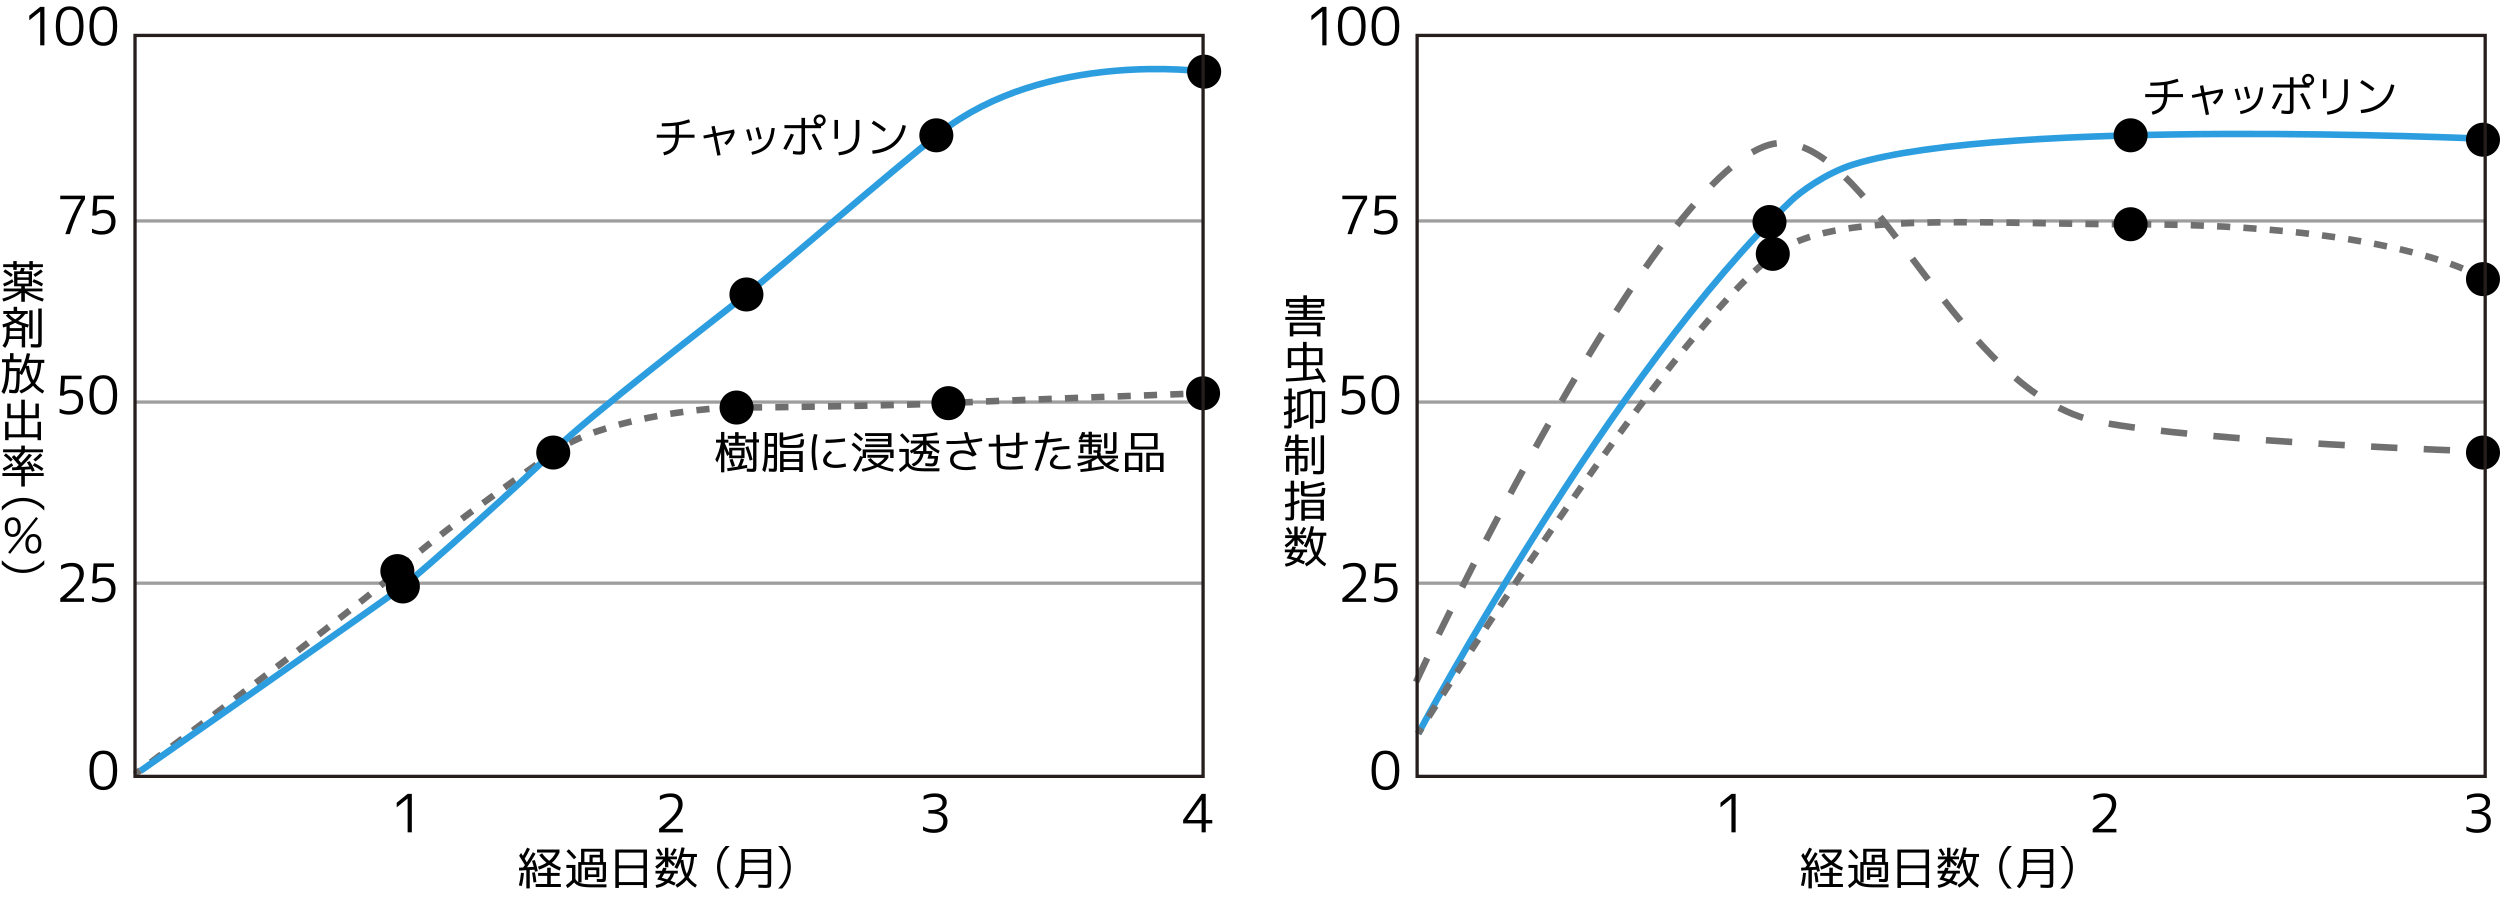 <?xml version="1.0" encoding="utf-8"?>
<!-- Generator: Adobe Illustrator 16.0.4, SVG Export Plug-In . SVG Version: 6.00 Build 0)  -->
<!DOCTYPE svg PUBLIC "-//W3C//DTD SVG 1.1//EN" "http://www.w3.org/Graphics/SVG/1.1/DTD/svg11.dtd">
<svg version="1.1" id="レイヤー_1" xmlns="http://www.w3.org/2000/svg" xmlns:xlink="http://www.w3.org/1999/xlink" x="0px"
	 y="0px" width="379.584px" height="136.95px" viewBox="0 0 379.584 136.95" enable-background="new 0 0 379.584 136.95"
	 xml:space="preserve">
<line fill="none" stroke="#9E9E9F" stroke-width="0.5" stroke-miterlimit="10" x1="20.551" y1="33.546" x2="182.667" y2="33.546"/>
<line fill="none" stroke="#9E9E9F" stroke-width="0.5" stroke-miterlimit="10" x1="20.551" y1="61.046" x2="182.667" y2="61.046"/>
<line fill="none" stroke="#9E9E9F" stroke-width="0.5" stroke-miterlimit="10" x1="20.551" y1="88.546" x2="182.667" y2="88.546"/>
<g>
	<path d="M10.927,85.46c0.571,0,1.013,0.146,1.328,0.436c0.314,0.291,0.472,0.697,0.472,1.221c0,0.522-0.189,1.051-0.568,1.584
		c-0.378,0.533-1.088,1.242-2.128,2.128v0.016h2.72v0.536h-3.6v-0.536c1.136-0.938,1.907-1.671,2.312-2.196
		c0.405-0.524,0.608-1.02,0.608-1.483c0-0.379-0.104-0.667-0.312-0.864s-0.512-0.296-0.912-0.296c-0.512,0-1.037,0.154-1.576,0.464
		v-0.624C9.767,85.588,10.319,85.46,10.927,85.46z"/>
	<path d="M17.303,86.076h-2.528l-0.112,1.888h0.016c0.314-0.187,0.669-0.28,1.064-0.28c0.57,0,1.013,0.155,1.328,0.464
		c0.315,0.31,0.472,0.747,0.472,1.312c0,0.65-0.183,1.146-0.548,1.488c-0.365,0.341-0.9,0.512-1.604,0.512
		c-0.512,0-0.987-0.102-1.424-0.304v-0.608c0.485,0.251,0.96,0.376,1.424,0.376c0.496,0,0.872-0.124,1.128-0.372
		s0.384-0.612,0.384-1.092c0-0.411-0.109-0.724-0.328-0.94c-0.219-0.216-0.534-0.323-0.944-0.323c-0.421,0-0.771,0.122-1.048,0.367
		h-0.56l0.176-3.023h3.104V86.076z"/>
</g>
<g>
	<path d="M14.135,114.656c0.368-0.465,0.885-0.696,1.552-0.696s1.184,0.231,1.552,0.696c0.368,0.464,0.552,1.231,0.552,2.304
		s-0.184,1.84-0.552,2.304c-0.368,0.464-0.886,0.696-1.552,0.696s-1.184-0.232-1.552-0.696c-0.368-0.464-0.552-1.231-0.552-2.304
		S13.767,115.12,14.135,114.656z M14.587,118.852c0.243,0.393,0.609,0.588,1.1,0.588s0.857-0.195,1.1-0.588
		c0.243-0.392,0.364-1.022,0.364-1.892s-0.121-1.5-0.364-1.892c-0.243-0.393-0.609-0.589-1.1-0.589s-0.857,0.196-1.1,0.589
		c-0.243,0.392-0.364,1.022-0.364,1.892S14.344,118.46,14.587,118.852z"/>
</g>
<g>
	<path d="M61.89,126.38v-5.128h-0.016l-1.64,1.328v-0.704l1.656-1.336h0.64v5.84H61.89z"/>
</g>
<g>
	<path d="M101.849,120.46c0.571,0,1.013,0.146,1.328,0.436c0.314,0.291,0.472,0.697,0.472,1.221c0,0.522-0.189,1.051-0.568,1.584
		c-0.378,0.533-1.088,1.242-2.128,2.128v0.016h2.72v0.536h-3.6v-0.536c1.136-0.938,1.907-1.671,2.312-2.196
		c0.405-0.524,0.608-1.02,0.608-1.483c0-0.379-0.104-0.667-0.312-0.864s-0.512-0.296-0.912-0.296c-0.512,0-1.037,0.154-1.576,0.464
		v-0.624C100.689,120.588,101.241,120.46,101.849,120.46z"/>
</g>
<g>
	<path d="M141.784,126.46c-0.619,0-1.165-0.128-1.64-0.384v-0.593c0.501,0.294,1.04,0.44,1.616,0.44c0.48,0,0.844-0.105,1.092-0.316
		c0.248-0.21,0.372-0.521,0.372-0.932c0-0.384-0.15-0.672-0.452-0.864c-0.301-0.191-0.783-0.288-1.444-0.288h-0.368v-0.527h0.368
		c0.587,0,1.031-0.097,1.332-0.288c0.301-0.192,0.452-0.461,0.452-0.809c0-0.603-0.411-0.903-1.232-0.903
		c-0.587,0-1.133,0.144-1.64,0.432v-0.584c0.491-0.256,1.064-0.384,1.72-0.384c0.555,0,0.991,0.121,1.308,0.364
		c0.317,0.242,0.476,0.566,0.476,0.972c0,0.736-0.429,1.211-1.288,1.424v0.017c0.938,0.154,1.408,0.643,1.408,1.464
		c0,0.56-0.181,0.993-0.544,1.3S142.446,126.46,141.784,126.46z"/>
</g>
<g>
	<path d="M183.072,124.5h0.992v0.52h-0.992v1.36h-0.632v-1.36h-2.8v-0.52l2.8-3.96h0.632V124.5z M182.44,124.5v-3.024h-0.016
		l-2.128,3.008v0.017H182.44z"/>
</g>
<g>
	<path d="M12.386,57.577H9.857l-0.112,1.888h0.016c0.314-0.187,0.669-0.28,1.064-0.28c0.57,0,1.013,0.155,1.328,0.464
		c0.315,0.31,0.472,0.747,0.472,1.312c0,0.65-0.183,1.146-0.548,1.488c-0.365,0.341-0.9,0.512-1.604,0.512
		c-0.512,0-0.987-0.102-1.424-0.304v-0.608c0.485,0.251,0.96,0.376,1.424,0.376c0.496,0,0.872-0.124,1.128-0.372
		s0.384-0.612,0.384-1.092c0-0.411-0.109-0.724-0.328-0.94c-0.219-0.216-0.534-0.323-0.944-0.323c-0.421,0-0.771,0.122-1.048,0.367
		h-0.56l0.176-3.023h3.104V57.577z"/>
	<path d="M14.135,57.657c0.368-0.465,0.885-0.696,1.552-0.696s1.184,0.231,1.552,0.696c0.368,0.464,0.552,1.231,0.552,2.304
		s-0.184,1.84-0.552,2.304c-0.368,0.464-0.886,0.696-1.552,0.696s-1.184-0.232-1.552-0.696c-0.368-0.464-0.552-1.231-0.552-2.304
		S13.767,58.121,14.135,57.657z M14.587,61.852c0.243,0.393,0.609,0.588,1.1,0.588s0.857-0.195,1.1-0.588
		c0.243-0.392,0.364-1.022,0.364-1.892s-0.121-1.5-0.364-1.892c-0.243-0.393-0.609-0.589-1.1-0.589s-0.857,0.196-1.1,0.589
		c-0.243,0.392-0.364,1.022-0.364,1.892S14.344,61.46,14.587,61.852z"/>
</g>
<g>
	<path d="M9.145,29.707h3.76v0.536c-0.922,1.515-1.693,3.282-2.312,5.304H9.92c0.613-1.931,1.403-3.693,2.368-5.288v-0.016H9.145
		V29.707z"/>
	<path d="M17.303,30.243h-2.528l-0.112,1.888h0.016c0.314-0.187,0.669-0.28,1.064-0.28c0.57,0,1.013,0.155,1.328,0.464
		c0.315,0.31,0.472,0.747,0.472,1.312c0,0.65-0.183,1.146-0.548,1.488c-0.365,0.341-0.9,0.512-1.604,0.512
		c-0.512,0-0.987-0.102-1.424-0.304v-0.608c0.485,0.251,0.96,0.376,1.424,0.376c0.496,0,0.872-0.124,1.128-0.372
		s0.384-0.612,0.384-1.092c0-0.411-0.109-0.724-0.328-0.94c-0.219-0.216-0.534-0.323-0.944-0.323c-0.421,0-0.771,0.122-1.048,0.367
		h-0.56l0.176-3.023h3.104V30.243z"/>
</g>
<g>
	<path d="M6.103,6.88V1.752H6.087L4.447,3.08V2.376L6.103,1.04h0.64v5.84H6.103z"/>
	<path d="M9.025,1.656C9.393,1.191,9.91,0.96,10.577,0.96s1.184,0.231,1.552,0.696c0.368,0.464,0.552,1.231,0.552,2.304
		s-0.184,1.84-0.552,2.304c-0.368,0.464-0.886,0.696-1.552,0.696S9.393,6.728,9.025,6.264C8.657,5.8,8.473,5.032,8.473,3.96
		S8.657,2.12,9.025,1.656z M9.477,5.852c0.243,0.393,0.609,0.588,1.1,0.588s0.857-0.195,1.1-0.588
		c0.243-0.392,0.364-1.022,0.364-1.892s-0.121-1.5-0.364-1.892c-0.243-0.393-0.609-0.589-1.1-0.589s-0.857,0.196-1.1,0.589
		C9.234,2.46,9.113,3.091,9.113,3.96S9.234,5.46,9.477,5.852z"/>
	<path d="M14.135,1.656c0.368-0.465,0.885-0.696,1.552-0.696s1.184,0.231,1.552,0.696c0.368,0.464,0.552,1.231,0.552,2.304
		s-0.184,1.84-0.552,2.304c-0.368,0.464-0.886,0.696-1.552,0.696s-1.184-0.232-1.552-0.696C13.767,5.8,13.583,5.032,13.583,3.96
		S13.767,2.12,14.135,1.656z M14.587,5.852c0.243,0.393,0.609,0.588,1.1,0.588s0.857-0.195,1.1-0.588
		c0.243-0.392,0.364-1.022,0.364-1.892s-0.121-1.5-0.364-1.892c-0.243-0.393-0.609-0.589-1.1-0.589s-0.857,0.196-1.1,0.589
		c-0.243,0.392-0.364,1.022-0.364,1.892S14.344,5.46,14.587,5.852z"/>
</g>
<g>
	<g>
		<path fill="none" stroke="#6F6E6E" stroke-miterlimit="10" d="M20.5,117.546c0,0,0.281-0.211,0.797-0.598"/>
		<path fill="none" stroke="#6F6E6E" stroke-miterlimit="10" stroke-dasharray="2,2" d="M22.894,115.75
			c7.998-6.011,33.514-25.251,37.44-29.037c4.667-4.5,16.667-13,23.667-18s22.333-6.833,27.833-6.833s26.333-0.333,32.167-0.667
			c4.962-0.284,29.463-1.17,36.67-1.429"/>
		<path fill="none" stroke="#6F6E6E" stroke-miterlimit="10" d="M181.672,59.749c0.641-0.023,0.995-0.036,0.995-0.036"/>
	</g>
</g>
<path fill="none" stroke="#2C9EDF" stroke-miterlimit="10" d="M21.333,117.046c0,0,37-25.834,39.833-28s18.5-16.166,23.167-20.833
	c4.667-4.667,25-20.333,29-23.5s22.244-18.945,29.333-24.5c16.167-12.667,40.167-9.333,40.167-9.333"/>
<g>
	<path d="M2.877,44.238H0.553v-0.434h2.674v-0.343H2.646H2.142v-2.268h0.896c0.046-0.107,0.105-0.282,0.175-0.525l0.546,0.049
		c-0.042,0.154-0.096,0.313-0.161,0.476h1.26v2.268H3.773v0.343h2.674v0.434H4.123c0.597,0.406,1.439,0.779,2.527,1.12l-0.182,0.434
		c-1.134-0.388-2.032-0.831-2.695-1.33v1.365H3.227v-1.365c-0.663,0.5-1.561,0.942-2.695,1.33L0.35,45.358
		C1.438,45.018,2.28,44.645,2.877,44.238z M0.462,43.083c0.532-0.201,0.997-0.429,1.393-0.686l0.21,0.399
		c-0.429,0.28-0.901,0.516-1.414,0.707L0.462,43.083z M6.517,40.123v0.441H4.984v0.413H4.459v-0.413H2.541v0.413H2.016v-0.413H0.483
		v-0.441h1.533V39.64h0.525v0.483h1.918V39.64h0.525v0.483H6.517z M1.666,42.054c-0.332-0.261-0.716-0.522-1.155-0.784l0.266-0.378
		c0.458,0.28,0.845,0.543,1.162,0.791L1.666,42.054z M2.646,42.117h1.708v-0.511H2.646V42.117z M2.646,42.496v0.567h1.708v-0.567
		H2.646z M4.921,42.803l0.21-0.413c0.527,0.196,0.999,0.429,1.414,0.7l-0.231,0.406C5.856,43.216,5.392,42.985,4.921,42.803z
		 M5.334,42.047l-0.266-0.378c0.434-0.261,0.812-0.518,1.134-0.77l0.287,0.357C6.171,41.513,5.787,41.777,5.334,42.047z"/>
	<path d="M2.072,46.583h0.525v0.637h1.61v0.448H3.829c-0.29,0.416-0.646,0.77-1.071,1.064c0.42,0.206,0.964,0.39,1.631,0.553
		l-0.154,0.441c-0.177-0.042-0.317-0.08-0.42-0.112v3.129H3.304v-1.267H1.386c-0.103,0.541-0.304,0.989-0.602,1.344l-0.42-0.322
		c0.416-0.485,0.623-1.181,0.623-2.086v-0.84c-0.107,0.038-0.277,0.089-0.511,0.154l-0.105-0.469
		c0.588-0.154,1.078-0.327,1.47-0.518c-0.336-0.229-0.656-0.501-0.959-0.819l0.301-0.252H0.504V47.22h1.568V46.583z M2.31,48.487
		c0.378-0.233,0.684-0.506,0.917-0.819H1.323C1.622,47.995,1.951,48.268,2.31,48.487z M1.449,51.057h1.855v-0.812H1.477v0.189
		C1.477,50.676,1.468,50.884,1.449,51.057z M1.477,49.817h1.827v-0.364c-0.364-0.126-0.7-0.273-1.008-0.441
		c-0.257,0.14-0.53,0.269-0.819,0.385V49.817z M4.438,51.42v-4.298h0.511v4.298H4.438z M5.81,46.85h0.525v5.054
		c0,0.388-0.042,0.629-0.126,0.725s-0.296,0.144-0.637,0.144c-0.205,0-0.501-0.012-0.889-0.035l-0.014-0.49
		c0.29,0.019,0.562,0.028,0.819,0.028c0.149,0,0.241-0.019,0.273-0.056c0.032-0.037,0.049-0.151,0.049-0.343V46.85z"/>
	<path d="M2.051,54.536h1.211v0.469h-1.82c0,0.401-0.002,0.693-0.007,0.875H3.01c0,0.075-0.001,0.181-0.003,0.318
		c-0.002,0.138-0.003,0.239-0.003,0.305c0.458-0.779,0.814-1.736,1.071-2.87l0.504,0.063c-0.061,0.299-0.138,0.611-0.231,0.938h2.38
		v0.469H6.265c-0.098,1.358-0.409,2.387-0.931,3.087c0.327,0.425,0.789,0.81,1.386,1.155L6.461,59.75
		c-0.606-0.355-1.09-0.747-1.449-1.176c-0.42,0.425-1.02,0.817-1.799,1.176L2.94,59.337c0.774-0.345,1.365-0.737,1.771-1.176
		c-0.378-0.598-0.644-1.379-0.798-2.345c-0.178,0.406-0.374,0.787-0.588,1.141l-0.322-0.245c-0.009,0.887-0.039,1.543-0.087,1.971
		c-0.049,0.427-0.119,0.705-0.21,0.833c-0.091,0.128-0.23,0.192-0.417,0.192c-0.261,0-0.56-0.021-0.896-0.063v-0.49
		c0.298,0.042,0.527,0.063,0.686,0.063c0.107,0,0.188-0.058,0.241-0.175s0.098-0.386,0.133-0.809
		c0.035-0.422,0.052-1.051,0.052-1.886H1.414c-0.033,0.844-0.11,1.53-0.231,2.058c-0.122,0.527-0.304,1.001-0.546,1.421
		l-0.413-0.343c0.247-0.462,0.424-1.029,0.532-1.701c0.107-0.672,0.161-1.598,0.161-2.779H0.301v-0.469h1.218v-0.917h0.532V54.536z
		 M5.04,57.741c0.396-0.616,0.637-1.496,0.721-2.639H4.193c-0.061,0.168-0.121,0.329-0.182,0.483l0.385-0.049
		C4.517,56.465,4.732,57.2,5.04,57.741z"/>
	<path d="M1.624,61.283v1.757h1.603v-2.352h0.546v2.352h1.603v-1.757h0.525v2.219H3.773v2.429h1.925v-1.883h0.525v2.787H5.698V66.4
		H1.302v0.435H0.777v-2.787h0.525v1.883h1.925v-2.429H1.099v-2.219H1.624z"/>
	<path d="M4.081,70.201l0.413-0.188c0.322,0.462,0.583,0.949,0.784,1.463l-0.427,0.14c-0.065-0.158-0.119-0.28-0.161-0.364
		L3.773,71.3v0.525h2.863v0.448H3.773v1.597H3.227v-1.597H0.364v-0.448h2.863v-0.496l-1.379,0.076L1.82,70.972l0.658-0.035
		c0.042-0.037,0.104-0.094,0.186-0.168s0.141-0.131,0.178-0.168c-0.373-0.439-0.728-0.838-1.064-1.197l0.371-0.309
		c0.009,0.01,0.057,0.061,0.144,0.151s0.153,0.162,0.2,0.214c0.21-0.225,0.436-0.488,0.679-0.791H0.469v-0.435h2.758v-0.573h0.546
		v0.573h2.758v0.435H3.787c-0.313,0.4-0.64,0.783-0.98,1.147c0.177,0.206,0.306,0.354,0.385,0.448
		c0.458-0.467,0.861-0.92,1.211-1.358l0.455,0.21c-0.518,0.64-1.073,1.234-1.666,1.785l1.281-0.062
		C4.324,70.572,4.193,70.36,4.081,70.201z M0.413,71.111c0.518-0.243,0.971-0.509,1.358-0.798l0.231,0.363
		c-0.359,0.29-0.819,0.568-1.379,0.834L0.413,71.111z M1.617,70.083c-0.317-0.342-0.661-0.649-1.029-0.925l0.308-0.329
		c0.434,0.336,0.782,0.648,1.043,0.938L1.617,70.083z M4.984,70.685l0.238-0.378c0.513,0.247,0.97,0.518,1.372,0.812l-0.252,0.385
		C5.94,71.204,5.488,70.932,4.984,70.685z M5.376,70.075l-0.315-0.314c0.34-0.257,0.684-0.567,1.029-0.932l0.336,0.315
		C6.141,69.457,5.792,69.768,5.376,70.075z"/>
	<path d="M0.273,76.907c0.603-0.525,0.938-0.742,1.506-0.974c0.561-0.231,1.107-0.337,1.716-0.337c0.616,0,1.163,0.105,1.723,0.337
		c0.567,0.231,0.903,0.448,1.506,0.974v0.623c-0.588-0.588-0.911-0.819-1.443-1.064c-0.56-0.252-1.142-0.379-1.786-0.379
		c-0.638,0-1.219,0.127-1.779,0.379c-0.532,0.245-0.854,0.477-1.443,1.064V76.907z"/>
	<path d="M1.106,81.211c-0.252-0.245-0.385-0.658-0.385-1.177c0-0.938,0.448-1.492,1.219-1.492c0.764,0,1.212,0.547,1.212,1.492
		c0,0.519-0.133,0.932-0.385,1.177c-0.21,0.203-0.498,0.315-0.827,0.315C1.604,81.526,1.317,81.414,1.106,81.211z M1.19,80.034
		c0,0.687,0.273,1.078,0.75,1.078c0.469,0,0.743-0.392,0.743-1.078c0-0.693-0.266-1.078-0.743-1.078
		C1.457,78.956,1.19,79.348,1.19,80.034z M5.477,78.501l0.294,0.224l-4.244,5.372l-0.294-0.231L5.477,78.501z M4.237,83.746
		c-0.252-0.245-0.385-0.658-0.385-1.177c0-0.938,0.448-1.492,1.219-1.492s1.211,0.547,1.211,1.5c0,0.511-0.133,0.924-0.385,1.169
		c-0.21,0.203-0.497,0.315-0.826,0.315C4.734,84.062,4.447,83.956,4.237,83.746z M4.321,82.569c0,0.687,0.273,1.079,0.75,1.079
		c0.469,0,0.742-0.393,0.742-1.079c0-0.693-0.266-1.078-0.742-1.078C4.587,81.491,4.321,81.884,4.321,82.569z"/>
	<path d="M0.273,85.06c0.588,0.588,0.911,0.819,1.443,1.064c0.561,0.252,1.149,0.378,1.779,0.378c0.637,0,1.226-0.126,1.786-0.378
		c0.532-0.245,0.854-0.477,1.443-1.064v0.623c-0.603,0.525-0.938,0.742-1.506,0.974c-0.56,0.231-1.114,0.336-1.723,0.336
		c-0.603,0-1.156-0.104-1.716-0.336c-0.567-0.231-0.903-0.448-1.506-0.974V85.06z"/>
</g>
<g>
	<path d="M78.783,134.438c0.168-0.644,0.275-1.285,0.322-1.925l0.441,0.042c-0.051,0.695-0.159,1.351-0.322,1.967L78.783,134.438z
		 M80.778,130.699l0.434-0.111c0.187,0.56,0.336,1.12,0.448,1.68l-0.441,0.084c-0.028-0.131-0.049-0.231-0.063-0.301l-0.721,0.042
		v2.793h-0.518v-2.766l-1.099,0.063l-0.014-0.441l0.63-0.034c0.079-0.103,0.168-0.225,0.266-0.364
		c-0.354-0.588-0.646-1.06-0.875-1.414l0.294-0.42c0.079,0.116,0.17,0.262,0.273,0.434c0.261-0.462,0.476-0.877,0.644-1.246
		l0.427,0.196c-0.229,0.485-0.495,0.982-0.798,1.491c0.149,0.252,0.256,0.432,0.322,0.539c0.317-0.477,0.623-0.984,0.917-1.526
		l0.406,0.217c-0.392,0.719-0.821,1.405-1.288,2.059c0.117-0.01,0.287-0.021,0.511-0.032c0.224-0.011,0.395-0.02,0.511-0.024
		C80.951,131.253,80.862,130.947,80.778,130.699z M81.436,133.934l-0.448,0.042c-0.042-0.514-0.109-1.003-0.203-1.47l0.427-0.07
		C81.324,132.958,81.398,133.458,81.436,133.934z M83.62,134.221h1.533v0.455h-3.822v-0.455h1.75v-1.232h-1.379v-0.447h1.379v-0.791
		h0.539v0.791h1.351v0.447H83.62V134.221z M81.877,129.832l0.42-0.28c0.303,0.425,0.667,0.808,1.092,1.147
		c0.406-0.326,0.739-0.746,1.001-1.26h-2.849v-0.455h3.409v0.455c-0.289,0.635-0.674,1.155-1.155,1.562
		c0.429,0.289,0.884,0.529,1.365,0.721l-0.161,0.462c-0.583-0.224-1.125-0.516-1.624-0.875c-0.443,0.294-0.95,0.539-1.519,0.735
		l-0.175-0.448c0.494-0.168,0.926-0.366,1.295-0.595C82.537,130.627,82.171,130.237,81.877,129.832z"/>
	<path d="M85.995,131.33h1.372v2.128c0.116,0.214,0.259,0.375,0.427,0.482v-3.045h0.434v-2.016h3.36v2.016h0.42v2.156
		c0,0.392-0.033,0.637-0.098,0.734c-0.065,0.099-0.231,0.147-0.497,0.147c-0.08,0-0.345-0.012-0.798-0.035l-0.007-0.455
		c0.383,0.023,0.595,0.035,0.637,0.035c0.13,0,0.208-0.018,0.231-0.053s0.035-0.154,0.035-0.36v-1.75h-3.213v2.667h-0.441
		c0.341,0.196,1.039,0.294,2.093,0.294h2.142l-0.021,0.455h-2.142c-0.808,0-1.416-0.055-1.824-0.164
		c-0.408-0.11-0.717-0.305-0.927-0.585c-0.257,0.28-0.593,0.569-1.008,0.868l-0.245-0.441c0.364-0.252,0.679-0.518,0.945-0.798
		h-0.014v-1.827h-0.861V131.33z M87.506,130.153l-0.357,0.315c-0.312-0.364-0.693-0.768-1.141-1.211l0.364-0.315
		C86.783,129.354,87.161,129.757,87.506,130.153z M89.509,130.896v-1.113h1.575v-0.469h-2.352v1.582H89.509z M89.292,133.171v0.413
		h-0.483V131.7h2.184v1.471H89.292z M89.292,132.765h1.246v-0.651h-1.246V132.765z M89.984,130.896h1.099v-0.7h-1.099V130.896z"/>
	<path d="M93.427,128.984h4.802v5.831H97.69v-0.434h-3.724v0.434h-0.539V128.984z M93.966,131.386h3.724v-1.933h-3.724V131.386z
		 M93.966,131.841v2.086h3.724v-2.086H93.966z"/>
	<path d="M100.966,128.719h0.504v1.33h1.309v0.42h-1.022c0.257,0.224,0.504,0.462,0.742,0.714l-0.308,0.35
		c-0.252-0.294-0.493-0.555-0.721-0.783v0.931h-0.504v-0.896c-0.312,0.42-0.712,0.799-1.197,1.135l-0.28-0.378
		c0.513-0.346,0.919-0.703,1.218-1.071h-1.134v-0.42h1.393V128.719z M99.524,132.632v-0.42h0.98c0.009-0.023,0.07-0.178,0.182-0.462
		l0.525,0.062c-0.056,0.163-0.107,0.297-0.154,0.399h1.855v0.42h-0.546c-0.107,0.396-0.299,0.751-0.574,1.063
		c0.261,0.099,0.525,0.213,0.791,0.344l-0.217,0.42c-0.341-0.168-0.651-0.309-0.931-0.42c-0.476,0.396-1.064,0.655-1.764,0.776
		l-0.133-0.434c0.542-0.094,1.001-0.271,1.379-0.532c-0.332-0.116-0.709-0.222-1.134-0.315c0.191-0.274,0.366-0.576,0.525-0.902
		H99.524z M99.692,129.013l0.392-0.203c0.187,0.266,0.378,0.583,0.574,0.952l-0.399,0.196
		C100.082,129.626,99.893,129.312,99.692,129.013z M101.302,133.521c0.252-0.257,0.437-0.553,0.553-0.889h-0.994
		c-0.103,0.205-0.227,0.422-0.371,0.65C100.7,133.334,100.97,133.413,101.302,133.521z M101.778,129.755
		c0.229-0.317,0.413-0.635,0.553-0.952l0.413,0.168c-0.14,0.312-0.333,0.64-0.581,0.979L101.778,129.755z M102.401,131.673
		c0.467-0.808,0.824-1.813,1.071-3.018l0.483,0.063c-0.042,0.247-0.115,0.56-0.217,0.938h2.079v0.47h-0.42
		c-0.126,1.344-0.406,2.365-0.84,3.065c0.285,0.425,0.703,0.817,1.253,1.176l-0.238,0.406c-0.546-0.346-0.982-0.737-1.309-1.176
		c-0.35,0.43-0.833,0.821-1.449,1.176l-0.266-0.406c0.635-0.373,1.113-0.776,1.435-1.211c-0.308-0.564-0.532-1.311-0.672-2.239
		c-0.14,0.35-0.304,0.688-0.49,1.015L102.401,131.673z M104.277,132.688c0.322-0.602,0.534-1.456,0.637-2.562h-1.316
		c-0.033,0.107-0.086,0.264-0.161,0.469l0.315-0.049C103.854,131.433,104.029,132.146,104.277,132.688z"/>
	<path d="M110.178,134.907c-0.525-0.603-0.742-0.938-0.974-1.506c-0.231-0.561-0.336-1.114-0.336-1.724s0.105-1.162,0.336-1.723
		c0.231-0.567,0.448-0.903,0.974-1.506h0.624c-0.588,0.596-0.82,0.911-1.065,1.45c-0.252,0.561-0.378,1.142-0.378,1.778
		c0,0.638,0.126,1.219,0.378,1.779c0.245,0.539,0.477,0.854,1.065,1.45H110.178z"/>
	<path d="M112.562,128.915h4.529v5.032c0,0.393-0.045,0.635-0.136,0.729c-0.091,0.093-0.323,0.14-0.697,0.14
		c-0.117,0-0.483-0.012-1.099-0.035l-0.021-0.469c0.606,0.023,0.945,0.035,1.015,0.035c0.196,0,0.312-0.018,0.347-0.053
		s0.052-0.15,0.052-0.347v-1.246h-3.514c-0.065,0.463-0.185,0.865-0.357,1.208c-0.173,0.343-0.411,0.666-0.714,0.97l-0.42-0.315
		c0.378-0.383,0.642-0.802,0.791-1.257c0.149-0.454,0.224-1.071,0.224-1.851V128.915z M113.101,130.986v0.658
		c0,0.22-0.007,0.423-0.021,0.609h3.472v-1.268H113.101z M113.101,130.539h3.451v-1.17h-3.451V130.539z"/>
	<path d="M118.138,134.907c0.588-0.589,0.819-0.911,1.064-1.45c0.252-0.561,0.378-1.142,0.378-1.779
		c0-0.637-0.126-1.218-0.378-1.778c-0.245-0.539-0.476-0.861-1.064-1.45h0.624c0.525,0.603,0.742,0.938,0.973,1.506
		c0.231,0.561,0.336,1.113,0.336,1.723s-0.105,1.163-0.336,1.724c-0.231,0.567-0.448,0.903-0.973,1.506H118.138z"/>
</g>
<g>
	<path d="M99.715,20.911v-0.462h2.849v-0.07v-1.295c-0.588,0.07-1.281,0.105-2.079,0.105V18.72c0.882,0,1.615-0.042,2.198-0.126
		c0.583-0.084,1.229-0.243,1.939-0.476l0.161,0.448c-0.598,0.201-1.16,0.348-1.687,0.441v1.372v0.07h2.359v0.462h-2.373
		c-0.061,0.775-0.267,1.371-0.62,1.789c-0.353,0.418-0.89,0.715-1.613,0.893l-0.154-0.462c0.616-0.159,1.065-0.405,1.348-0.739
		c0.282-0.333,0.449-0.827,0.5-1.48H99.715z"/>
	<path d="M108.017,19.203l0.497-0.091l0.217,1.085l2.723-0.539l0.084,0.448c-0.089,0.364-0.239,0.716-0.452,1.057
		c-0.212,0.34-0.465,0.632-0.759,0.875l-0.364-0.329c0.495-0.434,0.84-0.934,1.036-1.498l-2.177,0.441l0.588,2.891l-0.497,0.098
		l-0.581-2.891l-1.456,0.287l-0.084-0.448l1.449-0.287L108.017,19.203z"/>
	<path d="M113.292,19.721l0.448-0.126c0.13,0.411,0.287,0.971,0.469,1.68l-0.448,0.119C113.616,20.815,113.46,20.257,113.292,19.721
		z M117.639,19.455c-0.131,1.26-0.452,2.189-0.962,2.789c-0.511,0.6-1.336,1.019-2.475,1.257l-0.112-0.434
		c1.013-0.219,1.747-0.599,2.202-1.138s0.741-1.373,0.857-2.502L117.639,19.455z M114.72,19.427l0.462-0.119
		c0.182,0.625,0.34,1.211,0.476,1.757l-0.462,0.119C115.07,20.643,114.912,20.057,114.72,19.427z"/>
	<path d="M118.929,22.556c0.387-0.667,0.77-1.423,1.148-2.268l0.476,0.175c-0.346,0.784-0.735,1.556-1.169,2.317L118.929,22.556z
		 M123.542,18.286c0-0.252,0.089-0.466,0.266-0.644c0.177-0.177,0.392-0.266,0.644-0.266s0.467,0.088,0.644,0.266
		c0.177,0.178,0.266,0.392,0.266,0.644c0,0.21-0.067,0.398-0.2,0.563c-0.133,0.166-0.3,0.274-0.5,0.326v0.294h-2.429v3.122
		c0,0.383-0.05,0.626-0.15,0.731c-0.1,0.105-0.33,0.158-0.689,0.158c-0.322,0-0.66-0.031-1.015-0.091l0.042-0.476
		c0.35,0.061,0.656,0.091,0.917,0.091c0.154,0,0.251-0.022,0.291-0.066s0.06-0.16,0.06-0.347v-3.122h-2.583V19h2.583v-1.099h0.546
		V19h1.652C123.656,18.818,123.542,18.58,123.542,18.286z M123.227,20.477l0.455-0.203c0.448,0.835,0.835,1.617,1.162,2.345
		l-0.462,0.196C124.056,22.082,123.67,21.303,123.227,20.477z M124.812,18.65c0.101-0.103,0.15-0.224,0.15-0.364
		c0-0.14-0.05-0.26-0.15-0.36c-0.1-0.1-0.22-0.15-0.36-0.15s-0.261,0.05-0.364,0.15c-0.103,0.101-0.154,0.221-0.154,0.36
		c0,0.14,0.051,0.262,0.154,0.364c0.103,0.103,0.224,0.154,0.364,0.154S124.712,18.752,124.812,18.65z"/>
	<path d="M126.702,21.079v-2.87h0.532v2.87H126.702z M129.929,18.209h0.553v2.107c0,1.031-0.237,1.8-0.71,2.307
		s-1.271,0.832-2.39,0.976l-0.091-0.476c1.003-0.149,1.694-0.427,2.072-0.833c0.378-0.406,0.567-1.064,0.567-1.974V18.209z"/>
	<path d="M132.353,18.748l0.287-0.427c0.639,0.378,1.265,0.798,1.876,1.26l-0.301,0.427
		C133.604,19.551,132.983,19.13,132.353,18.748z M132.43,22.85c1.274-0.116,2.302-0.505,3.083-1.165
		c0.781-0.661,1.292-1.565,1.529-2.713l0.504,0.126c-0.247,1.251-0.803,2.243-1.666,2.975c-0.863,0.733-1.99,1.16-3.381,1.281
		L132.43,22.85z"/>
</g>
<g>
	<path d="M108.718,66.756h0.763v-1.169h0.497v1.169h0.616v0.455h-0.574c0.308,0.7,0.539,1.234,0.693,1.603v-0.826h2.331v1.582
		h-1.862h-0.469v-0.588l-0.308,0.267c-0.266-0.695-0.408-1.066-0.427-1.113v3.584h-0.497v-3.094
		c-0.154,0.626-0.348,1.161-0.581,1.61l-0.294-0.47c0.406-0.793,0.69-1.645,0.854-2.555h-0.742V66.756z M112.583,70.746
		c0.093-0.019,0.371-0.073,0.833-0.161l0.049,0.447c-1.022,0.22-2.021,0.391-2.996,0.512l-0.07-0.455
		c0.541-0.07,1.078-0.149,1.61-0.238c0.21-0.383,0.374-0.795,0.49-1.238l0.476,0.125C112.872,70.083,112.741,70.419,112.583,70.746z
		 M113.248,66.616h-1.106v0.615h0.952v0.435h-2.429v-0.435h0.952v-0.615h-1.113v-0.441h1.113v-0.56h0.525v0.56h1.106V66.616z
		 M110.762,69.794l0.462-0.126c0.14,0.345,0.266,0.707,0.378,1.085l-0.462,0.133C111.038,70.55,110.912,70.187,110.762,69.794z
		 M112.554,69.164v-0.777h-1.372v0.777H112.554z M115.242,66.714v0.469h-0.392v3.508c0,0.429-0.031,0.695-0.094,0.801
		s-0.23,0.158-0.5,0.158c-0.177,0-0.464-0.012-0.861-0.035l-0.014-0.469c0.327,0.023,0.567,0.034,0.721,0.034
		c0.117,0,0.187-0.021,0.21-0.063c0.023-0.041,0.035-0.184,0.035-0.426v-3.508h-1.183v-0.469h1.183v-1.127h0.504v1.127H115.242z
		 M113.177,67.918l0.434-0.175c0.256,0.662,0.479,1.346,0.665,2.051l-0.441,0.141C113.663,69.262,113.443,68.59,113.177,67.918z"/>
	<path d="M116.122,68.254v-2.506h1.855v5.019c0,0.393-0.025,0.635-0.077,0.729c-0.052,0.094-0.185,0.14-0.399,0.14
		c-0.121,0-0.373-0.012-0.756-0.035l-0.028-0.469c0.327,0.023,0.52,0.035,0.581,0.035c0.103,0,0.162-0.017,0.178-0.05
		c0.017-0.031,0.024-0.148,0.024-0.35v-1.232h-0.924c-0.051,0.873-0.191,1.594-0.42,2.164l-0.42-0.344
		c0.14-0.392,0.239-0.814,0.297-1.267C116.093,69.636,116.122,69.024,116.122,68.254z M116.605,67.827v0.658
		c0,0.275-0.002,0.476-0.007,0.602h0.903v-1.26H116.605z M116.605,67.386h0.896v-1.183h-0.896V67.386z M122.093,66.714
		c-0.019,0.317-0.04,0.552-0.063,0.703c-0.023,0.152-0.081,0.275-0.171,0.371c-0.091,0.096-0.197,0.154-0.319,0.176
		c-0.121,0.021-0.312,0.033-0.574,0.038c-0.401,0.009-0.691,0.014-0.868,0.014c-0.206,0-0.495-0.005-0.868-0.014
		c-0.369-0.009-0.602-0.044-0.7-0.104s-0.147-0.206-0.147-0.435v-1.806h0.532v0.749c0.957-0.154,1.923-0.373,2.898-0.658
		l0.168,0.441c-0.961,0.28-1.983,0.503-3.066,0.671v0.455c0,0.112,0.019,0.18,0.056,0.203c0.037,0.023,0.166,0.037,0.385,0.043
		c0.159,0.004,0.397,0.006,0.714,0.006c0.308,0,0.548-0.002,0.721-0.006c0.355-0.006,0.567-0.047,0.637-0.127
		c0.07-0.079,0.119-0.334,0.147-0.763L122.093,66.714z M121.344,71.67v-0.294h-2.366v0.294h-0.532v-3.185h3.437v3.185H121.344z
		 M118.978,69.702h2.366V68.94h-2.366V69.702z M118.978,70.13v0.798h2.366V70.13H118.978z"/>
	<path d="M124.118,65.979c-0.229,0.844-0.343,1.736-0.343,2.674c0,0.938,0.114,1.829,0.343,2.674l-0.532,0.07
		c-0.233-0.893-0.35-1.807-0.35-2.744c0-0.938,0.116-1.854,0.35-2.745L124.118,65.979z M128.465,70.844
		c-0.574,0.14-1.108,0.21-1.603,0.21c-0.569,0-1.027-0.105-1.372-0.314c-0.346-0.211-0.518-0.49-0.518-0.84
		c0-0.211,0.091-0.449,0.273-0.715s0.429-0.518,0.742-0.756l0.357,0.344c-0.542,0.434-0.812,0.807-0.812,1.119
		c0,0.191,0.117,0.35,0.35,0.477c0.233,0.125,0.56,0.188,0.98,0.188c0.448,0,0.954-0.065,1.519-0.196L128.465,70.844z
		 M125.35,66.763c0.952,0,1.93-0.07,2.933-0.21l0.035,0.49c-1.045,0.14-2.035,0.21-2.968,0.21V66.763z"/>
	<path d="M130.522,68.583c-0.369-0.355-0.779-0.7-1.232-1.036l0.308-0.371c0.438,0.327,0.852,0.672,1.239,1.036L130.522,68.583z
		 M135.681,69.542h-0.525v-0.868h-3.661v0.868h-0.504c-0.275,0.774-0.627,1.47-1.057,2.086l-0.427-0.28
		c0.458-0.667,0.817-1.372,1.078-2.114l0.399,0.127v-1.121h4.697V69.542z M129.605,66.035l0.308-0.371
		c0.424,0.322,0.8,0.637,1.127,0.944l-0.315,0.371C130.375,66.653,130.001,66.338,129.605,66.035z M131.754,69.786l0.462-0.23
		c0.248,0.332,0.586,0.616,1.015,0.854c0.448-0.252,0.807-0.555,1.078-0.909h-2.604v-0.435h3.185V69.5
		c-0.285,0.429-0.682,0.808-1.19,1.134c0.551,0.229,1.221,0.416,2.009,0.561l-0.161,0.434c-0.9-0.173-1.673-0.416-2.317-0.729
		c-0.625,0.318-1.375,0.561-2.247,0.729l-0.168-0.434c0.742-0.136,1.388-0.32,1.939-0.554
		C132.335,70.38,132.001,70.095,131.754,69.786z M134.827,67.463v-0.448h-3.339V66.63h3.339v-0.427h-3.479v-0.441h4.011v2.114
		h-4.011v-0.413H134.827z"/>
	<path d="M136.546,68.163h1.442v2.113c0.177,0.327,0.438,0.547,0.781,0.658c0.343,0.112,0.943,0.168,1.802,0.168h2.072l-0.021,0.463
		h-2.072c-0.817,0-1.43-0.058-1.841-0.172c-0.411-0.115-0.721-0.316-0.931-0.605c-0.266,0.294-0.619,0.592-1.057,0.896l-0.245-0.441
		c0.406-0.271,0.74-0.549,1.001-0.834v-1.791h-0.931V68.163z M138.135,66.987l-0.35,0.314c-0.317-0.363-0.698-0.768-1.141-1.211
		l0.357-0.315C137.412,66.187,137.79,66.591,138.135,66.987z M141.6,68.491l-0.189,0.742h1.029
		c-0.038,0.635-0.123,1.058-0.256,1.268c-0.133,0.21-0.36,0.314-0.682,0.314c-0.252,0-0.583-0.021-0.994-0.062l-0.035-0.428
		c0.364,0.038,0.661,0.057,0.889,0.057c0.168,0,0.288-0.047,0.36-0.141c0.072-0.093,0.13-0.293,0.172-0.602h-1.071l0.196-0.721
		h-0.784c-0.08,0.438-0.251,0.824-0.515,1.154c-0.264,0.332-0.596,0.584-0.998,0.757l-0.315-0.364
		c0.733-0.309,1.174-0.824,1.323-1.547h-1.022v-0.266c-0.112,0.064-0.231,0.128-0.357,0.188l-0.203-0.399
		c0.672-0.316,1.211-0.688,1.617-1.112h-1.47v-0.427h1.855v-0.575c-0.579,0.033-1.097,0.049-1.554,0.049l-0.028-0.434
		c1.396,0,2.637-0.098,3.724-0.294l0.07,0.42c-0.462,0.089-1.024,0.164-1.687,0.224v0.609h1.897v0.427h-1.512
		c0.387,0.411,0.924,0.781,1.61,1.112l-0.175,0.42c-0.789-0.387-1.4-0.84-1.834-1.357v0.986H141.6z M138.982,68.491h1.176v-0.986
		C139.85,67.868,139.458,68.198,138.982,68.491z"/>
	<path d="M143.712,66.952c0.957,0.037,1.956,0.004,2.996-0.098c-0.103-0.313-0.215-0.717-0.336-1.211l0.504-0.056
		c0.107,0.438,0.222,0.842,0.343,1.211c0.648-0.079,1.267-0.178,1.855-0.294l0.077,0.455c-0.616,0.121-1.206,0.214-1.771,0.28
		c0.206,0.541,0.511,1.137,0.917,1.785l-0.602,0.308c-0.485-0.327-1.013-0.49-1.582-0.49c-0.425,0-0.753,0.084-0.984,0.252
		s-0.346,0.401-0.346,0.7c0,0.354,0.165,0.63,0.493,0.826c0.329,0.195,0.802,0.294,1.417,0.294c0.359,0,0.824-0.054,1.393-0.161
		l0.084,0.469c-0.555,0.107-1.047,0.161-1.477,0.161c-0.789,0-1.394-0.139-1.816-0.417c-0.422-0.277-0.633-0.668-0.633-1.172
		c0-0.43,0.162-0.773,0.486-1.033c0.324-0.258,0.762-0.388,1.312-0.388c0.542,0,1.039,0.116,1.491,0.35l0.007-0.007
		c-0.275-0.504-0.5-0.978-0.672-1.421c-1.116,0.107-2.17,0.145-3.164,0.112L143.712,66.952z"/>
	<path d="M154.274,65.699l0.511,0.007c-0.014,0.434-0.017,0.908-0.007,1.421c0.07-0.005,0.488-0.05,1.253-0.134l0.042,0.455
		c-0.317,0.038-0.749,0.082-1.295,0.134c0,0.023,0.001,0.058,0.003,0.102c0.002,0.044,0.004,0.078,0.004,0.101v0.988
		c0,0.527-0.217,0.791-0.651,0.791c-0.327,0-0.798-0.104-1.414-0.309l0.133-0.477c0.546,0.188,0.938,0.281,1.176,0.281
		c0.084,0,0.146-0.026,0.186-0.078c0.04-0.051,0.06-0.163,0.06-0.336l-0.007-0.938v-0.084c-0.919,0.07-1.725,0.121-2.415,0.154
		c0.014,0.699,0.021,1.365,0.021,1.994c0,0.196,0.009,0.351,0.028,0.463c0.019,0.111,0.054,0.212,0.105,0.301
		c0.051,0.088,0.137,0.151,0.256,0.188c0.119,0.038,0.261,0.065,0.427,0.085c0.166,0.018,0.391,0.027,0.675,0.027
		c0.635,0,1.274-0.047,1.918-0.141l0.049,0.477c-0.7,0.094-1.363,0.141-1.988,0.141c-0.816,0-1.355-0.102-1.617-0.305
		c-0.262-0.203-0.392-0.615-0.392-1.236c0-0.602-0.007-1.26-0.021-1.974c-0.579,0.019-0.976,0.028-1.19,0.028v-0.455
		c0.205,0,0.597-0.01,1.176-0.028c-0.004-0.14-0.01-0.36-0.018-0.661c-0.007-0.301-0.013-0.526-0.017-0.676L151.804,66
		c0.004,0.145,0.01,0.367,0.017,0.669c0.007,0.301,0.013,0.519,0.018,0.654c0.896-0.043,1.704-0.094,2.422-0.154
		C154.256,66.744,154.26,66.254,154.274,65.699z"/>
	<path d="M159.09,66.714c0.737-0.061,1.428-0.138,2.072-0.231l0.049,0.469c-0.737,0.107-1.484,0.188-2.24,0.244
		c-0.341,1.382-0.801,2.822-1.379,4.319l-0.497-0.147c0.546-1.399,0.991-2.778,1.337-4.137c-0.416,0.02-0.831,0.033-1.246,0.043
		v-0.463c0.396-0.004,0.852-0.023,1.365-0.056c0.098-0.396,0.189-0.81,0.273-1.239l0.511,0.056
		C159.279,65.872,159.198,66.252,159.09,66.714z M162.527,70.634l0.056,0.469c-0.485,0.107-0.955,0.161-1.407,0.161
		c-0.648,0-1.106-0.083-1.372-0.249c-0.266-0.165-0.399-0.393-0.399-0.682c0-0.41,0.306-0.859,0.917-1.344l0.371,0.293
		c-0.509,0.426-0.763,0.759-0.763,1.002c0,0.346,0.415,0.518,1.246,0.518C161.536,70.802,161.986,70.746,162.527,70.634z
		 M162.367,68.185c-0.808,0-1.647,0.086-2.52,0.258l-0.056-0.469c0.863-0.168,1.722-0.252,2.576-0.252V68.185z"/>
	<path d="M163.69,70.802l-0.14-0.441c0.957-0.205,1.729-0.457,2.317-0.756h-2.142v-0.427h2.849v-0.427
		c-0.103,0-0.287-0.008-0.553-0.021l-0.007-0.377c0.252,0.014,0.408,0.021,0.469,0.021c0.088,0,0.141-0.015,0.157-0.042
		c0.017-0.028,0.024-0.129,0.024-0.301v-0.189h-0.875v1.134h-0.511v-1.134h-0.777v0.952h-0.49v-1.33h1.267v-0.322h-1.484v-0.392
		h0.427l-0.427-0.161c0.233-0.312,0.396-0.644,0.49-0.994l0.49,0.056c-0.019,0.075-0.052,0.187-0.098,0.336h0.602v-0.434h0.511
		v0.434h1.372v0.399h-1.372v0.364h1.533v0.392h-1.533v0.322h1.344v0.707c0,0.2-0.013,0.339-0.039,0.413
		c-0.026,0.074-0.085,0.123-0.179,0.146h0.203v0.448h2.639v0.427h-2.499c0.187,0.275,0.429,0.527,0.728,0.756
		c0.378-0.205,0.735-0.449,1.071-0.734l0.42,0.252c-0.34,0.289-0.702,0.541-1.085,0.756c0.42,0.248,0.934,0.453,1.54,0.616
		l-0.217,0.435c-0.686-0.178-1.292-0.449-1.816-0.816c-0.525-0.366-0.918-0.787-1.18-1.264h-0.126
		c-0.233,0.168-0.509,0.33-0.826,0.483v0.944c0.598-0.088,1.192-0.188,1.785-0.301l0.056,0.428
		c-1.213,0.238-2.392,0.408-3.535,0.511l-0.049-0.435c0.392-0.032,0.793-0.074,1.204-0.125v-0.785
		C164.754,70.513,164.241,70.671,163.69,70.802z M164.271,66.749h1.008v-0.364h-0.777C164.418,66.534,164.341,66.655,164.271,66.749
		z M167.645,68.071v-2.302h0.49v2.302H167.645z M169.003,65.615h0.518v2.443c0,0.383-0.043,0.623-0.129,0.721
		c-0.086,0.099-0.3,0.147-0.641,0.147c-0.201,0-0.495-0.012-0.882-0.035l-0.014-0.454c0.355,0.023,0.632,0.034,0.833,0.034
		c0.149,0,0.239-0.019,0.27-0.056s0.046-0.152,0.046-0.344V65.615z"/>
	<path d="M171.355,71.362v0.301h-0.539v-2.92h2.618v2.92h-0.525v-0.301H171.355z M172.909,70.942v-1.765h-1.554v1.765H172.909z
		 M172.265,68.233h-0.546v-2.472h4.046v2.472H172.265z M175.219,67.806v-1.603h-2.954v1.603H175.219z M174.575,71.362v0.301h-0.525
		v-2.92h2.618v2.92h-0.539v-0.301H174.575z M176.129,70.942v-1.765h-1.554v1.765H176.129z"/>
</g>
<circle cx="182.833" cy="10.879" r="2.583"/>
<circle cx="182.667" cy="59.712" r="2.583"/>
<circle cx="144" cy="61.212" r="2.583"/>
<circle cx="111.833" cy="61.879" r="2.583"/>
<circle cx="142.167" cy="20.546" r="2.583"/>
<circle cx="113.333" cy="44.712" r="2.583"/>
<circle cx="84" cy="68.712" r="2.583"/>
<circle cx="60.333" cy="86.712" r="2.583"/>
<circle cx="61.167" cy="89.045" r="2.583"/>
<line fill="none" stroke="#9E9E9F" stroke-width="0.5" stroke-miterlimit="10" x1="215.28" y1="33.546" x2="377.333" y2="33.546"/>
<line fill="none" stroke="#9E9E9F" stroke-width="0.5" stroke-miterlimit="10" x1="215.28" y1="61.046" x2="377.333" y2="61.046"/>
<line fill="none" stroke="#9E9E9F" stroke-width="0.5" stroke-miterlimit="10" x1="215.28" y1="88.546" x2="377.333" y2="88.546"/>
<g>
	<path d="M205.593,85.46c0.571,0,1.014,0.146,1.328,0.436c0.314,0.291,0.473,0.697,0.473,1.221c0,0.522-0.189,1.051-0.568,1.584
		s-1.088,1.242-2.128,2.128v0.016h2.72v0.536h-3.6v-0.536c1.136-0.938,1.906-1.671,2.312-2.196c0.405-0.524,0.608-1.02,0.608-1.483
		c0-0.379-0.104-0.667-0.312-0.864s-0.512-0.296-0.912-0.296c-0.512,0-1.037,0.154-1.575,0.464v-0.624
		C204.433,85.588,204.986,85.46,205.593,85.46z"/>
	<path d="M211.969,86.076h-2.528l-0.111,1.888h0.016c0.314-0.187,0.669-0.28,1.064-0.28c0.57,0,1.013,0.155,1.327,0.464
		c0.315,0.31,0.473,0.747,0.473,1.312c0,0.65-0.183,1.146-0.548,1.488c-0.365,0.341-0.9,0.512-1.604,0.512
		c-0.512,0-0.986-0.102-1.424-0.304v-0.608c0.485,0.251,0.96,0.376,1.424,0.376c0.496,0,0.872-0.124,1.128-0.372
		s0.384-0.612,0.384-1.092c0-0.411-0.109-0.724-0.327-0.94c-0.219-0.216-0.534-0.323-0.944-0.323c-0.422,0-0.771,0.122-1.048,0.367
		h-0.561l0.177-3.023h3.104V86.076z"/>
</g>
<g>
	<path d="M208.801,114.656c0.368-0.465,0.886-0.696,1.552-0.696c0.667,0,1.185,0.231,1.553,0.696
		c0.367,0.464,0.552,1.231,0.552,2.304s-0.185,1.84-0.552,2.304c-0.368,0.464-0.886,0.696-1.553,0.696
		c-0.666,0-1.184-0.232-1.552-0.696s-0.552-1.231-0.552-2.304S208.433,115.12,208.801,114.656z M209.253,118.852
		c0.242,0.393,0.609,0.588,1.1,0.588c0.491,0,0.857-0.195,1.101-0.588c0.242-0.392,0.363-1.022,0.363-1.892s-0.121-1.5-0.363-1.892
		c-0.243-0.393-0.609-0.589-1.101-0.589c-0.49,0-0.857,0.196-1.1,0.589c-0.243,0.392-0.364,1.022-0.364,1.892
		S209.01,118.46,209.253,118.852z"/>
</g>
<g>
	<path d="M262.889,126.38v-5.128h-0.016l-1.641,1.328v-0.704l1.656-1.336h0.64v5.84H262.889z"/>
</g>
<g>
	<path d="M319.515,120.46c0.57,0,1.013,0.146,1.328,0.436c0.314,0.291,0.472,0.697,0.472,1.221c0,0.522-0.189,1.051-0.568,1.584
		c-0.378,0.533-1.088,1.242-2.128,2.128v0.016h2.721v0.536h-3.601v-0.536c1.136-0.938,1.907-1.671,2.312-2.196
		c0.405-0.524,0.607-1.02,0.607-1.483c0-0.379-0.104-0.667-0.312-0.864s-0.513-0.296-0.912-0.296c-0.512,0-1.037,0.154-1.576,0.464
		v-0.624C318.355,120.588,318.907,120.46,319.515,120.46z"/>
</g>
<g>
	<path d="M376.117,126.46c-0.618,0-1.165-0.128-1.64-0.384v-0.593c0.501,0.294,1.04,0.44,1.616,0.44
		c0.479,0,0.844-0.105,1.092-0.316c0.248-0.21,0.372-0.521,0.372-0.932c0-0.384-0.15-0.672-0.452-0.864
		c-0.301-0.191-0.782-0.288-1.444-0.288h-0.367v-0.527h0.367c0.587,0,1.031-0.097,1.332-0.288c0.302-0.192,0.452-0.461,0.452-0.809
		c0-0.603-0.41-0.903-1.231-0.903c-0.587,0-1.134,0.144-1.641,0.432v-0.584c0.491-0.256,1.064-0.384,1.721-0.384
		c0.555,0,0.99,0.121,1.308,0.364c0.317,0.242,0.476,0.566,0.476,0.972c0,0.736-0.429,1.211-1.287,1.424v0.017
		c0.938,0.154,1.407,0.643,1.407,1.464c0,0.56-0.181,0.993-0.544,1.3C377.291,126.307,376.779,126.46,376.117,126.46z"/>
</g>
<g>
	<path d="M207.052,57.577h-2.528l-0.112,1.888h0.017c0.314-0.187,0.669-0.28,1.063-0.28c0.57,0,1.014,0.155,1.328,0.464
		c0.314,0.31,0.472,0.747,0.472,1.312c0,0.65-0.183,1.146-0.548,1.488c-0.365,0.341-0.899,0.512-1.604,0.512
		c-0.513,0-0.987-0.102-1.425-0.304v-0.608c0.485,0.251,0.961,0.376,1.425,0.376c0.496,0,0.872-0.124,1.128-0.372
		s0.384-0.612,0.384-1.092c0-0.411-0.109-0.724-0.328-0.94c-0.219-0.216-0.533-0.323-0.944-0.323c-0.421,0-0.771,0.122-1.048,0.367
		h-0.56l0.176-3.023h3.104V57.577z"/>
	<path d="M208.801,57.657c0.368-0.465,0.886-0.696,1.552-0.696c0.667,0,1.185,0.231,1.553,0.696
		c0.367,0.464,0.552,1.231,0.552,2.304s-0.185,1.84-0.552,2.304c-0.368,0.464-0.886,0.696-1.553,0.696
		c-0.666,0-1.184-0.232-1.552-0.696s-0.552-1.231-0.552-2.304S208.433,58.121,208.801,57.657z M209.253,61.852
		c0.242,0.393,0.609,0.588,1.1,0.588c0.491,0,0.857-0.195,1.101-0.588c0.242-0.392,0.363-1.022,0.363-1.892s-0.121-1.5-0.363-1.892
		c-0.243-0.393-0.609-0.589-1.101-0.589c-0.49,0-0.857,0.196-1.1,0.589c-0.243,0.392-0.364,1.022-0.364,1.892
		S209.01,61.46,209.253,61.852z"/>
</g>
<g>
	<path d="M203.811,29.707h3.76v0.536c-0.923,1.515-1.693,3.282-2.312,5.304h-0.672c0.613-1.931,1.403-3.693,2.368-5.288v-0.016
		h-3.144V29.707z"/>
	<path d="M211.969,30.243h-2.528l-0.111,1.888h0.016c0.314-0.187,0.669-0.28,1.064-0.28c0.57,0,1.013,0.155,1.327,0.464
		c0.315,0.31,0.473,0.747,0.473,1.312c0,0.65-0.183,1.146-0.548,1.488c-0.365,0.341-0.9,0.512-1.604,0.512
		c-0.512,0-0.986-0.102-1.424-0.304v-0.608c0.485,0.251,0.96,0.376,1.424,0.376c0.496,0,0.872-0.124,1.128-0.372
		s0.384-0.612,0.384-1.092c0-0.411-0.109-0.724-0.327-0.94c-0.219-0.216-0.534-0.323-0.944-0.323c-0.422,0-0.771,0.122-1.048,0.367
		h-0.561l0.177-3.023h3.104V30.243z"/>
</g>
<g>
	<path d="M200.769,6.88V1.752h-0.016l-1.641,1.328V2.376l1.656-1.336h0.64v5.84H200.769z"/>
	<path d="M203.691,1.656c0.368-0.465,0.886-0.696,1.552-0.696c0.667,0,1.185,0.231,1.553,0.696c0.367,0.464,0.552,1.231,0.552,2.304
		s-0.185,1.84-0.552,2.304c-0.368,0.464-0.886,0.696-1.553,0.696c-0.666,0-1.184-0.232-1.552-0.696s-0.552-1.231-0.552-2.304
		S203.323,2.12,203.691,1.656z M204.143,5.852c0.242,0.393,0.609,0.588,1.1,0.588c0.491,0,0.857-0.195,1.101-0.588
		c0.242-0.392,0.363-1.022,0.363-1.892s-0.121-1.5-0.363-1.892c-0.243-0.393-0.609-0.589-1.101-0.589c-0.49,0-0.857,0.196-1.1,0.589
		c-0.243,0.392-0.364,1.022-0.364,1.892S203.9,5.46,204.143,5.852z"/>
	<path d="M208.801,1.656c0.368-0.465,0.886-0.696,1.552-0.696c0.667,0,1.185,0.231,1.553,0.696c0.367,0.464,0.552,1.231,0.552,2.304
		s-0.185,1.84-0.552,2.304c-0.368,0.464-0.886,0.696-1.553,0.696c-0.666,0-1.184-0.232-1.552-0.696s-0.552-1.231-0.552-2.304
		S208.433,2.12,208.801,1.656z M209.253,5.852c0.242,0.393,0.609,0.588,1.1,0.588c0.491,0,0.857-0.195,1.101-0.588
		c0.242-0.392,0.363-1.022,0.363-1.892s-0.121-1.5-0.363-1.892c-0.243-0.393-0.609-0.589-1.101-0.589c-0.49,0-0.857,0.196-1.1,0.589
		c-0.243,0.392-0.364,1.022-0.364,1.892S209.01,5.46,209.253,5.852z"/>
</g>
<path fill="none" stroke="#2C9EDF" stroke-miterlimit="10" d="M215.334,111.38c0,0,29.429-55.138,56.779-81.056
	c1.021-0.968,4.97-4.028,9.391-5.386c23.004-7.066,94.997-3.892,94.997-3.892"/>
<g>
	<path d="M198.439,48.124h2.737v0.448h-6.02v-0.448h2.736v-0.525h-2.331v-0.406h2.331v-0.483h-2.128v-0.203h-0.504v-1.113h2.632
		v-0.56h0.546v0.56h2.632v1.113h-0.504v0.203h-2.128v0.483h2.331v0.406h-2.331V48.124z M195.765,46.282h2.128v-0.441h-2.128V46.282z
		 M196.381,50.734v0.343h-0.546v-2.093h4.662v2.093h-0.546v-0.343H196.381z M199.952,50.287v-0.854h-3.57v0.854H199.952z
		 M198.439,45.841v0.441h2.128v-0.441H198.439z"/>
	<path d="M200.224,57.034c-0.168-0.284-0.359-0.602-0.574-0.952l0.448-0.217c0.462,0.738,0.868,1.423,1.218,2.058l-0.469,0.21
		c-0.042-0.079-0.109-0.201-0.203-0.364c-0.093-0.164-0.151-0.266-0.175-0.308c-1.802,0.256-3.537,0.413-5.208,0.469l-0.021-0.469
		c0.709-0.023,1.577-0.079,2.604-0.168v-1.848h-1.792v0.434h-0.518v-3.017h2.31v-0.952h0.553v0.952h2.401v2.583h-2.401v1.799
		C199.008,57.179,199.618,57.109,200.224,57.034z M196.052,54.998h1.792v-1.68h-1.792V54.998z M198.397,54.998h1.883v-1.68h-1.883
		V54.998z"/>
	<path d="M196.717,60.185v0.455h-0.574v1.547c0.117-0.051,0.299-0.135,0.546-0.252l0.042,0.462
		c-0.191,0.098-0.387,0.189-0.588,0.273v1.526c0,0.387-0.031,0.629-0.095,0.725c-0.062,0.096-0.225,0.144-0.486,0.144
		c-0.158,0-0.348-0.012-0.566-0.035l-0.015-0.441c0.196,0.023,0.351,0.035,0.462,0.035c0.089,0,0.142-0.018,0.158-0.053
		c0.016-0.035,0.024-0.153,0.024-0.354v-1.351c-0.183,0.065-0.396,0.131-0.645,0.196l-0.049-0.476
		c0.247-0.061,0.479-0.131,0.693-0.21V60.64h-0.672v-0.455h0.672V58.98h0.518v1.204H196.717z M200.553,64.251
		c-0.112,0-0.388-0.009-0.826-0.028l-0.049-0.476c0.401,0.019,0.651,0.028,0.749,0.028c0.131,0,0.208-0.018,0.231-0.052
		c0.022-0.035,0.034-0.153,0.034-0.354v-3.521h-1.28v5.236h-0.512v-5.53c-0.467,0.149-0.944,0.271-1.435,0.364v3.514
		c0.438-0.168,0.835-0.336,1.19-0.504l0.056,0.476c-0.747,0.364-1.479,0.651-2.198,0.861l-0.104-0.483
		c0.312-0.093,0.497-0.149,0.553-0.168v-4.081c0.709-0.121,1.404-0.301,2.086-0.539l0.133,0.399h2.016v3.99
		c0,0.392-0.034,0.635-0.104,0.728S200.842,64.251,200.553,64.251z"/>
	<path d="M198.733,68.472h-1.574v0.736h1.371v1.631c0,0.336-0.026,0.545-0.08,0.626s-0.19,0.122-0.409,0.122
		c-0.061,0-0.262-0.012-0.603-0.035l-0.014-0.469c0.271,0.023,0.422,0.035,0.455,0.035c0.089,0,0.141-0.014,0.157-0.042
		s0.024-0.121,0.024-0.28v-1.154h-0.902v2.471h-0.519v-2.471h-0.875v1.967h-0.497v-2.4h1.372v-0.736h-1.575v-0.44h1.575V67.24
		h-0.819c-0.065,0.2-0.16,0.43-0.286,0.687l-0.477-0.161c0.247-0.462,0.413-1.011,0.497-1.645l0.49,0.049
		c-0.037,0.29-0.072,0.501-0.105,0.637h0.7V65.98h0.519v0.826h1.406v0.434h-1.406v0.791h1.574V68.472z M199.161,70.671v-4.298h0.489
		v4.298H199.161z M200.518,66.1h0.519v5.054c0,0.388-0.042,0.629-0.126,0.725s-0.297,0.144-0.638,0.144
		c-0.21,0-0.506-0.012-0.889-0.035l-0.014-0.489c0.289,0.018,0.566,0.027,0.833,0.027c0.149,0,0.238-0.019,0.27-0.057
		c0.03-0.037,0.045-0.15,0.045-0.342V66.1z"/>
	<path d="M197.277,74.185v0.455h-0.783v1.554c0.312-0.112,0.562-0.205,0.749-0.28l0.091,0.448c-0.267,0.112-0.546,0.218-0.84,0.315
		v1.477c0,0.393-0.035,0.635-0.105,0.729c-0.07,0.093-0.25,0.14-0.539,0.14c-0.116,0-0.343-0.012-0.679-0.035l-0.014-0.448
		c0.316,0.023,0.529,0.035,0.637,0.035c0.084,0,0.134-0.018,0.15-0.053s0.024-0.15,0.024-0.346v-1.33
		c-0.373,0.103-0.648,0.172-0.826,0.209l-0.049-0.482c0.354-0.079,0.646-0.151,0.875-0.217V74.64h-0.861v-0.455h0.861V72.98h0.525
		v1.204H197.277z M201.232,74.107c-0.019,0.317-0.039,0.552-0.062,0.704c-0.023,0.15-0.081,0.275-0.172,0.371
		s-0.197,0.153-0.318,0.174c-0.121,0.021-0.312,0.034-0.574,0.039c-0.401,0.01-0.69,0.014-0.868,0.014
		c-0.205,0-0.494-0.004-0.867-0.014c-0.364-0.01-0.596-0.045-0.693-0.105s-0.147-0.205-0.147-0.434V73.05h0.525v0.75
		c0.957-0.154,1.923-0.373,2.898-0.658l0.168,0.441c-0.962,0.279-1.983,0.504-3.066,0.672v0.455c0,0.111,0.019,0.18,0.056,0.203
		c0.038,0.023,0.166,0.037,0.386,0.041c0.158,0.005,0.398,0.008,0.721,0.008c0.304,0,0.541-0.003,0.714-0.008
		c0.354-0.004,0.567-0.047,0.637-0.125c0.07-0.08,0.119-0.334,0.147-0.764L201.232,74.107z M200.491,79.063V78.77h-2.373v0.294
		h-0.532v-3.186h3.437v3.186H200.491z M198.118,77.097h2.373v-0.764h-2.373V77.097z M198.118,77.523v0.798h2.373v-0.798H198.118z"/>
	<path d="M196.521,79.945h0.504v1.33h1.31v0.42h-1.022c0.257,0.224,0.504,0.462,0.742,0.714l-0.308,0.35
		c-0.252-0.293-0.493-0.555-0.722-0.783v0.931h-0.504v-0.896c-0.312,0.42-0.712,0.798-1.196,1.134l-0.28-0.378
		c0.513-0.346,0.919-0.703,1.218-1.071h-1.134v-0.42h1.393V79.945z M195.08,83.858v-0.42h0.979c0.01-0.023,0.07-0.178,0.183-0.462
		l0.524,0.063c-0.056,0.162-0.107,0.296-0.154,0.398h1.855v0.42h-0.546c-0.107,0.396-0.299,0.752-0.574,1.064
		c0.262,0.098,0.525,0.212,0.791,0.343l-0.217,0.42c-0.341-0.168-0.651-0.308-0.931-0.42c-0.477,0.396-1.064,0.655-1.765,0.776
		l-0.133-0.434c0.541-0.094,1.001-0.271,1.379-0.532c-0.331-0.116-0.709-0.222-1.134-0.315c0.191-0.274,0.366-0.576,0.524-0.902
		H195.08z M195.248,80.239l0.392-0.203c0.187,0.266,0.378,0.584,0.574,0.952l-0.399,0.196
		C195.637,80.853,195.448,80.538,195.248,80.239z M196.857,84.747c0.252-0.256,0.437-0.553,0.554-0.889h-0.994
		c-0.103,0.205-0.227,0.422-0.371,0.65C196.255,84.562,196.526,84.64,196.857,84.747z M197.333,80.981
		c0.229-0.317,0.413-0.635,0.553-0.952l0.413,0.168c-0.14,0.313-0.334,0.64-0.581,0.979L197.333,80.981z M197.957,82.899
		c0.467-0.807,0.823-1.812,1.07-3.018l0.483,0.063c-0.042,0.247-0.114,0.56-0.217,0.938h2.079v0.469h-0.42
		c-0.126,1.344-0.406,2.365-0.841,3.066c0.285,0.424,0.703,0.816,1.254,1.176l-0.238,0.406c-0.546-0.346-0.982-0.738-1.31-1.177
		c-0.35,0.43-0.833,0.821-1.448,1.177l-0.267-0.406c0.635-0.373,1.113-0.777,1.436-1.211c-0.309-0.564-0.532-1.312-0.672-2.24
		c-0.141,0.35-0.304,0.688-0.49,1.015L197.957,82.899z M199.833,83.915c0.321-0.603,0.534-1.457,0.637-2.562h-1.316
		c-0.032,0.107-0.086,0.264-0.16,0.469l0.314-0.049C199.41,82.659,199.584,83.373,199.833,83.915z"/>
</g>
<g>
	<path d="M273.449,134.438c0.169-0.644,0.275-1.285,0.322-1.925l0.441,0.042c-0.052,0.695-0.159,1.351-0.322,1.967L273.449,134.438z
		 M275.444,130.699l0.435-0.111c0.187,0.56,0.336,1.12,0.448,1.68l-0.441,0.084c-0.028-0.131-0.049-0.231-0.063-0.301l-0.721,0.042
		v2.793h-0.518v-2.766l-1.1,0.063l-0.014-0.441l0.63-0.034c0.079-0.103,0.168-0.225,0.266-0.364
		c-0.354-0.588-0.646-1.06-0.875-1.414l0.295-0.42c0.079,0.116,0.17,0.262,0.272,0.434c0.262-0.462,0.477-0.877,0.645-1.246
		l0.427,0.196c-0.229,0.485-0.495,0.982-0.798,1.491c0.149,0.252,0.256,0.432,0.321,0.539c0.317-0.477,0.623-0.984,0.917-1.526
		l0.406,0.217c-0.392,0.719-0.821,1.405-1.288,2.059c0.117-0.01,0.287-0.021,0.511-0.032c0.225-0.011,0.395-0.02,0.512-0.024
		C275.617,131.253,275.528,130.947,275.444,130.699z M276.102,133.934l-0.448,0.042c-0.042-0.514-0.109-1.003-0.202-1.47l0.427-0.07
		C275.99,132.958,276.065,133.458,276.102,133.934z M278.287,134.221h1.532v0.455h-3.821v-0.455h1.75v-1.232h-1.379v-0.447h1.379
		v-0.791h0.539v0.791h1.351v0.447h-1.351V134.221z M276.543,129.832l0.42-0.28c0.303,0.425,0.667,0.808,1.092,1.147
		c0.406-0.326,0.739-0.746,1.001-1.26h-2.849v-0.455h3.408v0.455c-0.289,0.635-0.674,1.155-1.154,1.562
		c0.429,0.289,0.884,0.529,1.365,0.721l-0.161,0.462c-0.584-0.224-1.125-0.516-1.624-0.875c-0.443,0.294-0.95,0.539-1.52,0.735
		l-0.175-0.448c0.494-0.168,0.927-0.366,1.295-0.595C277.204,130.627,276.837,130.237,276.543,129.832z"/>
	<path d="M280.661,131.33h1.372v2.128c0.116,0.214,0.259,0.375,0.427,0.482v-3.045h0.435v-2.016h3.359v2.016h0.42v2.156
		c0,0.392-0.032,0.637-0.098,0.734c-0.065,0.099-0.23,0.147-0.497,0.147c-0.079,0-0.345-0.012-0.798-0.035l-0.007-0.455
		c0.383,0.023,0.595,0.035,0.637,0.035c0.131,0,0.208-0.018,0.231-0.053s0.035-0.154,0.035-0.36v-1.75h-3.214v2.667h-0.44
		c0.341,0.196,1.038,0.294,2.093,0.294h2.142l-0.021,0.455h-2.142c-0.808,0-1.416-0.055-1.824-0.164
		c-0.408-0.11-0.717-0.305-0.927-0.585c-0.257,0.28-0.593,0.569-1.009,0.868l-0.245-0.441c0.364-0.252,0.68-0.518,0.945-0.798
		h-0.014v-1.827h-0.861V131.33z M282.172,130.153l-0.356,0.315c-0.312-0.364-0.693-0.768-1.141-1.211l0.363-0.315
		C281.45,129.354,281.828,129.757,282.172,130.153z M284.175,130.896v-1.113h1.574v-0.469h-2.352v1.582H284.175z M283.958,133.171
		v0.413h-0.482V131.7h2.184v1.471H283.958z M283.958,132.765h1.246v-0.651h-1.246V132.765z M284.651,130.896h1.099v-0.7h-1.099
		V130.896z"/>
	<path d="M288.093,128.984h4.802v5.831h-0.539v-0.434h-3.724v0.434h-0.539V128.984z M288.632,131.386h3.724v-1.933h-3.724V131.386z
		 M288.632,131.841v2.086h3.724v-2.086H288.632z"/>
	<path d="M295.632,128.719h0.504v1.33h1.309v0.42h-1.021c0.257,0.224,0.504,0.462,0.742,0.714l-0.309,0.35
		c-0.252-0.294-0.492-0.555-0.721-0.783v0.931h-0.504v-0.896c-0.312,0.42-0.712,0.799-1.197,1.135l-0.28-0.378
		c0.514-0.346,0.92-0.703,1.219-1.071h-1.135v-0.42h1.394V128.719z M294.19,132.632v-0.42h0.98c0.009-0.023,0.069-0.178,0.182-0.462
		l0.525,0.062c-0.057,0.163-0.107,0.297-0.154,0.399h1.854v0.42h-0.546c-0.107,0.396-0.299,0.751-0.573,1.063
		c0.261,0.099,0.524,0.213,0.791,0.344l-0.218,0.42c-0.341-0.168-0.65-0.309-0.931-0.42c-0.476,0.396-1.064,0.655-1.764,0.776
		l-0.134-0.434c0.542-0.094,1.002-0.271,1.38-0.532c-0.332-0.116-0.71-0.222-1.135-0.315c0.191-0.274,0.366-0.576,0.525-0.902
		H294.19z M294.358,129.013l0.393-0.203c0.187,0.266,0.378,0.583,0.573,0.952l-0.398,0.196
		C294.748,129.626,294.559,129.312,294.358,129.013z M295.968,133.521c0.252-0.257,0.437-0.553,0.553-0.889h-0.994
		c-0.103,0.205-0.227,0.422-0.371,0.65C295.366,133.334,295.636,133.413,295.968,133.521z M296.444,129.755
		c0.229-0.317,0.413-0.635,0.554-0.952l0.412,0.168c-0.14,0.312-0.333,0.64-0.581,0.979L296.444,129.755z M297.067,131.673
		c0.467-0.808,0.824-1.813,1.071-3.018l0.483,0.063c-0.043,0.247-0.115,0.56-0.218,0.938h2.079v0.47h-0.42
		c-0.126,1.344-0.406,2.365-0.84,3.065c0.284,0.425,0.702,0.817,1.253,1.176l-0.238,0.406c-0.546-0.346-0.982-0.737-1.309-1.176
		c-0.351,0.43-0.833,0.821-1.449,1.176l-0.266-0.406c0.635-0.373,1.112-0.776,1.435-1.211c-0.308-0.564-0.532-1.311-0.672-2.239
		c-0.14,0.35-0.304,0.688-0.49,1.015L297.067,131.673z M298.943,132.688c0.322-0.602,0.534-1.456,0.638-2.562h-1.316
		c-0.033,0.107-0.087,0.264-0.161,0.469l0.315-0.049C298.521,131.433,298.696,132.146,298.943,132.688z"/>
	<path d="M304.844,134.907c-0.525-0.603-0.742-0.938-0.974-1.506c-0.23-0.561-0.336-1.114-0.336-1.724s0.105-1.162,0.336-1.723
		c0.231-0.567,0.448-0.903,0.974-1.506h0.624c-0.589,0.596-0.82,0.911-1.065,1.45c-0.252,0.561-0.378,1.142-0.378,1.778
		c0,0.638,0.126,1.219,0.378,1.779c0.245,0.539,0.477,0.854,1.065,1.45H304.844z"/>
	<path d="M307.228,128.915h4.528v5.032c0,0.393-0.045,0.635-0.136,0.729c-0.092,0.093-0.323,0.14-0.697,0.14
		c-0.116,0-0.482-0.012-1.099-0.035l-0.021-0.469c0.606,0.023,0.944,0.035,1.015,0.035c0.196,0,0.312-0.018,0.347-0.053
		s0.052-0.15,0.052-0.347v-1.246h-3.514c-0.065,0.463-0.185,0.865-0.356,1.208c-0.173,0.343-0.411,0.666-0.715,0.97l-0.42-0.315
		c0.378-0.383,0.642-0.802,0.791-1.257c0.149-0.454,0.225-1.071,0.225-1.851V128.915z M307.767,130.986v0.658
		c0,0.22-0.008,0.423-0.021,0.609h3.472v-1.268H307.767z M307.767,130.539h3.45v-1.17h-3.45V130.539z"/>
	<path d="M312.804,134.907c0.588-0.589,0.819-0.911,1.064-1.45c0.252-0.561,0.378-1.142,0.378-1.779
		c0-0.637-0.126-1.218-0.378-1.778c-0.245-0.539-0.477-0.861-1.064-1.45h0.623c0.525,0.603,0.742,0.938,0.974,1.506
		c0.231,0.561,0.336,1.113,0.336,1.723s-0.104,1.163-0.336,1.724c-0.231,0.567-0.448,0.903-0.974,1.506H312.804z"/>
</g>
<g>
	<path d="M325.715,14.744v-0.462h2.849v-0.07v-1.295c-0.588,0.07-1.28,0.105-2.079,0.105v-0.469c0.883,0,1.615-0.042,2.198-0.126
		s1.229-0.243,1.939-0.476l0.161,0.448c-0.598,0.201-1.16,0.348-1.688,0.441v1.372v0.07h2.359v0.462h-2.373
		c-0.061,0.775-0.268,1.371-0.62,1.789c-0.353,0.418-0.89,0.715-1.613,0.893l-0.154-0.462c0.616-0.159,1.065-0.405,1.348-0.739
		c0.282-0.333,0.449-0.827,0.501-1.48H325.715z"/>
	<path d="M334.017,13.036l0.497-0.091l0.217,1.085l2.724-0.539l0.084,0.448c-0.089,0.364-0.239,0.716-0.452,1.057
		c-0.212,0.34-0.465,0.632-0.759,0.875l-0.364-0.329c0.494-0.434,0.84-0.934,1.036-1.498l-2.177,0.441l0.588,2.891l-0.497,0.098
		l-0.581-2.891l-1.456,0.287l-0.084-0.448l1.449-0.287L334.017,13.036z"/>
	<path d="M339.292,13.554l0.448-0.126c0.13,0.411,0.286,0.971,0.469,1.68l-0.448,0.119C339.617,14.648,339.46,14.09,339.292,13.554z
		 M343.639,13.288c-0.131,1.26-0.451,2.189-0.962,2.789c-0.512,0.6-1.336,1.019-2.475,1.257L340.09,16.9
		c1.013-0.219,1.746-0.599,2.201-1.138s0.741-1.373,0.857-2.502L343.639,13.288z M340.72,13.26l0.462-0.119
		c0.183,0.625,0.341,1.211,0.477,1.757l-0.462,0.119C341.071,14.476,340.912,13.89,340.72,13.26z"/>
	<path d="M344.929,16.389c0.388-0.667,0.771-1.423,1.148-2.268l0.476,0.175c-0.346,0.784-0.734,1.556-1.169,2.317L344.929,16.389z
		 M349.542,12.119c0-0.252,0.089-0.466,0.266-0.644c0.178-0.177,0.393-0.266,0.645-0.266s0.467,0.088,0.644,0.266
		c0.178,0.178,0.267,0.392,0.267,0.644c0,0.21-0.067,0.398-0.2,0.563c-0.133,0.166-0.3,0.274-0.5,0.326v0.294h-2.43v3.122
		c0,0.383-0.05,0.626-0.15,0.731c-0.1,0.105-0.33,0.158-0.689,0.158c-0.321,0-0.66-0.031-1.015-0.091l0.042-0.476
		c0.35,0.061,0.655,0.091,0.917,0.091c0.154,0,0.251-0.022,0.29-0.066c0.04-0.044,0.06-0.16,0.06-0.347v-3.122h-2.583v-0.469h2.583
		v-1.099h0.546v1.099h1.652C349.657,12.651,349.542,12.413,349.542,12.119z M349.227,14.31l0.455-0.203
		c0.448,0.835,0.836,1.617,1.162,2.345l-0.462,0.196C350.056,15.915,349.67,15.136,349.227,14.31z M350.813,12.483
		c0.101-0.103,0.15-0.224,0.15-0.364c0-0.14-0.05-0.26-0.15-0.36c-0.101-0.1-0.221-0.15-0.36-0.15c-0.141,0-0.262,0.05-0.364,0.15
		c-0.103,0.101-0.154,0.221-0.154,0.36c0,0.14,0.052,0.262,0.154,0.364s0.224,0.154,0.364,0.154
		C350.592,12.637,350.712,12.585,350.813,12.483z"/>
	<path d="M352.703,14.912v-2.87h0.531v2.87H352.703z M355.929,12.042h0.553v2.107c0,1.031-0.236,1.8-0.71,2.307
		s-1.271,0.832-2.391,0.976l-0.091-0.476c1.003-0.149,1.693-0.427,2.072-0.833c0.378-0.406,0.566-1.064,0.566-1.974V12.042z"/>
	<path d="M358.353,12.581l0.287-0.427c0.64,0.378,1.265,0.798,1.876,1.26l-0.301,0.427
		C359.604,13.384,358.983,12.963,358.353,12.581z M358.43,16.683c1.274-0.116,2.302-0.505,3.084-1.165
		c0.781-0.661,1.291-1.565,1.529-2.713l0.504,0.126c-0.247,1.251-0.803,2.243-1.666,2.975c-0.863,0.733-1.99,1.16-3.381,1.281
		L358.43,16.683z"/>
</g>
<path fill="none" stroke="#717071" stroke-miterlimit="10" stroke-dasharray="2,2" d="M377.501,42.546c0,0-12-8.5-54.167-8.5
	c-23,0-45.168-2.062-53.833,4.5c-17.167,13-54.167,72.833-54.167,72.833"/>
<path fill="none" stroke="#717071" stroke-miterlimit="10" stroke-dasharray="4,4" d="M215,103.547c0,0,37.833-81.833,55.5-81.833
	c14.167,0,26.834,38.167,48.167,42.333c15.947,3.115,58.167,4.5,58.167,4.5"/>
<circle cx="268.667" cy="33.712" r="2.583"/>
<circle cx="269.167" cy="38.545" r="2.583"/>
<circle cx="323.5" cy="34.046" r="2.583"/>
<circle cx="377.001" cy="42.379" r="2.583"/>
<circle cx="377.001" cy="68.712" r="2.583"/>
<circle cx="377.001" cy="21.212" r="2.583"/>
<circle cx="323.5" cy="20.545" r="2.583"/>
<rect x="20.5" y="5.379" fill="none" stroke="#251E1C" stroke-width="0.5" stroke-miterlimit="10" width="162.167" height="112.5"/>
<rect x="215.167" y="5.379" fill="none" stroke="#251E1C" stroke-width="0.5" stroke-miterlimit="10" width="162.167" height="112.5"/>
</svg>
